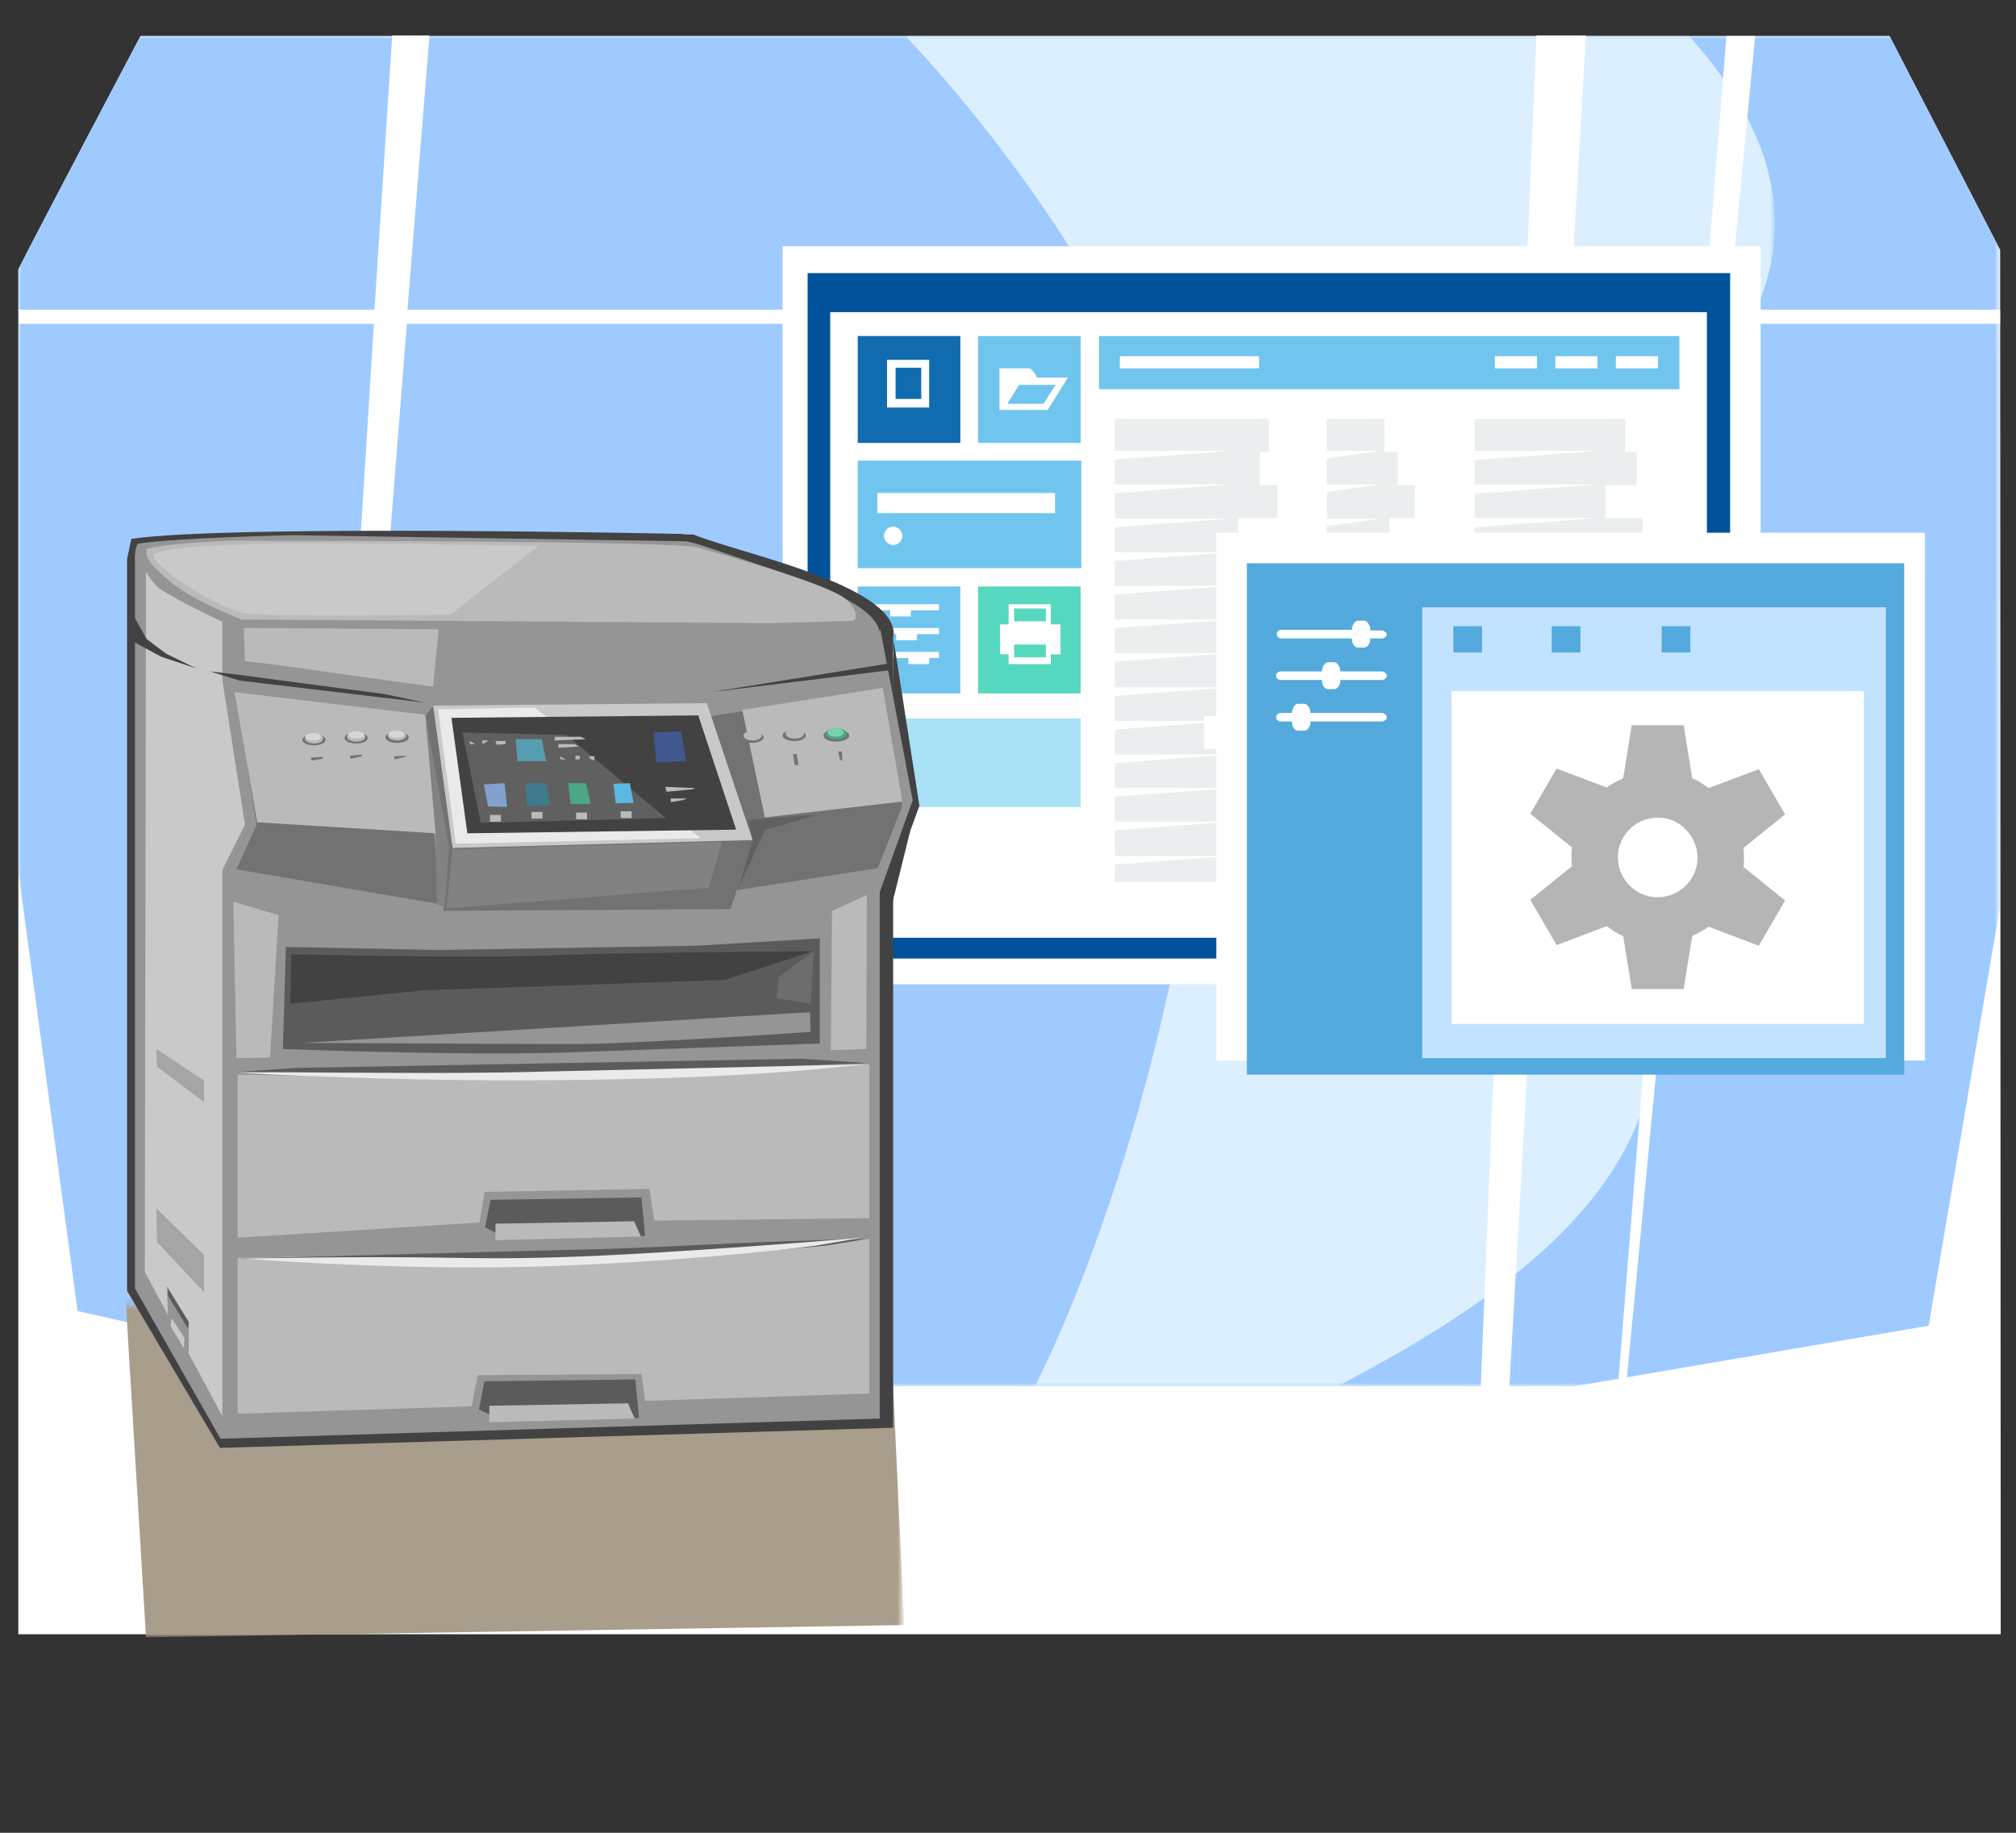 <svg xmlns="http://www.w3.org/2000/svg" width="330" height="300" xmlns:v="https://vecta.io/nano"><rect width="100%" height="100%" fill="#333333" stroke="none"/><style><![CDATA[.B{fill:#bababa}.C{fill-rule:evenodd}.D{fill:#727272}.E{fill:#fff}.F{fill:#5b5b5b}.G{fill:#424242}.H{fill:#959596}.I{fill:#cac9ca}.J{fill:#eaeaea}.K{fill:#d6d6d6}]]></style><path d="M23 5.9h286.3l18.1 35 .1 226.6H3V44.1C6.2 37.7 23 5.9 23 5.9z" class="C E"/><defs><filter id="A" filterUnits="userSpaceOnUse" x="3" y="5.9" width="324.4" height="221"><feColorMatrix values="1 0 0 0 0  0 1 0 0 0  0 0 1 0 0  0 0 0 1 0"/></filter></defs><mask maskUnits="userSpaceOnUse" x="3" y="5.9" width="324.4" height="221" id="B"><g filter="url(#A)"><linearGradient id="C" gradientUnits="userSpaceOnUse" x1="163.639" y1="219.728" x2="163.639" y2="-21.759"><stop offset=".106"/><stop offset="1" stop-color="#fff"/></linearGradient><path fill="url(#C)" d="M-3.6 3.7h334.5v241.5H-3.6z" class="C"/></g></mask><path mask="url(#B)" fill="#9fcaff" d="M23 5.9h286.3l18.1 35 .1 106.8-11.8 69.3-57.9 9.9H67.5l-54.8-12.3-9.7-72V44.1C6.2 37.7 23 5.9 23 5.9z" class="C"/><defs><filter id="D" filterUnits="userSpaceOnUse" x="148.2" y="5.8" width="142.4" height="221.1"><feColorMatrix values="1 0 0 0 0  0 1 0 0 0  0 0 1 0 0  0 0 0 1 0"/></filter></defs><mask maskUnits="userSpaceOnUse" x="148.2" y="5.8" width="142.4" height="221.1" id="E"><g filter="url(#D)"><linearGradient id="F" gradientUnits="userSpaceOnUse" x1="230.386" y1="221.895" x2="230.386" y2="-19.593"><stop offset=".05"/><stop offset="1" stop-color="#fff"/></linearGradient><path fill="url(#F)" d="M68.4-5.3h324v241.5h-324z" class="C"/></g></mask><path mask="url(#E)" fill="#dcefff" d="M148.2 5.9h128.3c12.9 14.5 28.6 40.8-12.3 70.7-18.8 13.8 4.9 59.2 6.4 92 1.5 30.3-36.2 50-51.6 58.3h-49.6s23.1-43.3 29-111.5c4.7-53.9-50.2-109.5-50.2-109.5z" class="C"/><g class="E"><path d="M327.4 50.7H283l4.3-44.8h-4.7L279 50.7h-22l2.6-44.9h-8.1l-1.9 44.9H66.7l3.6-44.9h-6.1l-2.9 44.9H3.1V53h58.1L50 232.1l2.9-5.9L66.6 53h182.9l-7.4 180.8 4.7-2L256.9 53h21.9l-14.7 183.1 1.9-7.3L282.8 53h44.6z" class="C"/><path d="M128.1 40.3h160.1v120.8H128.1z"/></g><g class="C"><path fill="#00539b" d="M132.2 44.7h151v112.2h-151z"/><path d="M135.9 51.1h143.5v102.4H135.9z" class="E"/></g><path d="M146.6 60.2h4.2v5.1h-4.2zm-6.2-5.2v17.5h16.8V55h-16.8zm11.7 11.7h-6.9v-7.8h6.9v7.8z" fill="#106baf"/><path d="M166 99.6h5.2v2.1H166zm0 5.9h5.2v2.1H166zm-5.9-9.5v17.5h16.8V96h-16.8zm13.5 11.1H172v1.6h-6.9v-1.6h-1.4v-4.9h1.4v-3.3h6.9v3.3h1.6v4.9z" fill="#56d8bf"/><path d="M179.9 55v8.7h95V55h-95zm26.2 5.3h-22.8v-2h22.8v2zm45.5 0h-6.9v-2h6.9v2zm9.9 0h-6.9v-2h6.9v2zm9.9 0h-6.9v-2h6.9v2zM140.4 93H177V75.4h-36.6V93zm5.8-3.8a1.54 1.54 0 0 1-1.5-1.5 1.54 1.54 0 0 1 1.5-1.5 1.54 1.54 0 0 1 1.5 1.5 1.47 1.47 0 0 1-1.5 1.5zm-2.6-8.5h29.1V84h-29.1v-3.3zm-3.2 32.8h16.8V96h-16.8v17.5zm2.8-14.6h10.5v1h-4.6v1h-3.4v-1h-2.6v-1zm0 3.9h10.5v1h-3.6v1h-3.4v-1h-3.6v-1zm0 3.9h10.5v1h-1.6v1h-3.4v-1h-5.5v-1zm16.9-34.2h16.8V55h-16.8v17.5zm3.5-12.2h4.9c.4 0 1.2 1.2 1.2 1.5h5.1l-3.3 5.3h-7.9v-6.8zm3.2 2.7l-1.9 3.1h5.9l2-3.1z" fill="#70c5ef"/><path fill="#a9e1f7" d="M140.5 117.6h36.4v14.5h-36.4z"/><path fill="#eaeeef" d="M210.5 122.8v5.4h-2.8v5.4h-7.1v5.4h7.1v5.4h-25.2V139v-5.4-5.4-5.4-5.4-5.4-5.4-5.6-5.4-5.4-5.4-5.4V74v-5.4h25.2V74h-1.5v5.4h2.9v5.4h-6.4v5.4h5.1v5.4h-2.2v5.4h2.2v5.4H200v5.4h7.6v5.4h-10.5v5.4h13.4zm58.4-32.6v-5.4h-6.1v-5.4h5.1V74H266v-5.4h-24.6V74v5.4 5.4 5.4 5.4 5.4 5.4 5.4 5.4 5.4 5.4 5.4 5.4 5.4h27.5v-5.4h-4.6v-5.4h-4.8V128h9.4v-5.4h-1v-5.4h-5.1v-5.4h6.1v-5.4h-4.6V101h3.6v-5.4h-7.7v-5.4h8.7zm-41 16.3V101h1.8v-5.4h2.4v-5.4h-4.7v-5.4h4.2v-5.4h-2.8V74h-2.2v-5.4h-9.4V74v5.4 5.4 5.4 5.4 5.4 5.4 5.4 5.4 5.4 5.4 5.4 5.4 5.4h12.5v-5.4h-3.1v-5.4h1.7V128h-5.8v-5.4h7.9v-5.4h-2.5v-5.4h-1.3v-5.4h1.3z"/><path d="M240.1 75.4v-1.6h21.5l-21.5 1.6zm-38.7-1.6h-21.5v1.6l21.5-1.6zm24.6 0h-11.5v1.6l11.5-1.6zm14.1 7.1v-1.6h21.5l-21.5 1.6zm-38.7-1.6h-21.5v1.6l21.5-1.6zm24.6 0h-11.5v1.6l11.5-1.6zm14.1 7.1v-1.6h21.5l-21.5 1.6zm-38.7-1.5h-21.5v1.6l21.5-1.6zm24.6 0h-11.5v1.6l11.5-1.6zm14.1 7.1v-1.6h21.5L240.1 92zm-38.7-1.6h-21.5V92l21.5-1.6zm24.6 0h-11.5V92l11.5-1.6zm14.1 7.1v-1.6h21.5l-21.5 1.6zm-38.7-1.6h-21.5v1.6l21.5-1.6zm24.6 0h-11.5v1.6l11.5-1.6zm14.1 7.1v-1.6h21.5l-21.5 1.6zm-38.7-1.6h-21.5v1.6l21.5-1.6zm24.6 0h-11.5v1.6l11.5-1.6zm14.1 7.1v-1.6h21.5l-21.5 1.6zm-38.7-1.6h-21.5v1.6l21.5-1.6zm24.6 0h-11.5v1.6l11.5-1.6zm14.1 7.1v-1.6h21.5l-21.5 1.6zm-38.7-1.5h-21.5v1.6l21.5-1.6zm24.6 0h-11.5v1.6l11.5-1.6zm14.1 7.1V118h21.5l-21.5 1.6zm-38.7-1.6h-21.5v1.6l21.5-1.6zm24.6 0h-11.5v1.6L226 118zm14.1 7.1v-1.6h21.5l-21.5 1.6zm-38.7-1.6h-21.5v1.6l21.5-1.6zm24.6 0h-11.5v1.6l11.5-1.6zm14.1 7.1V129h21.5l-21.5 1.6zm-38.7-1.6h-21.5v1.6l21.5-1.6zm24.6 0h-11.5v1.6L226 129zm14.1 7.1v-1.6h21.5l-21.5 1.6zm-38.7-1.6h-21.5v1.6l21.5-1.6zm24.6 0h-11.5v1.6l11.5-1.6zm14.1 7.1V140h21.5l-21.5 1.6zm-38.7-1.5h-21.5v1.6l21.5-1.6zm24.6 0h-11.5v1.6l11.5-1.6z" class="E"/><defs><filter id="G" filterUnits="userSpaceOnUse" x="20.4" y="209.9" width="127.5" height="58.1"><feColorMatrix values="1 0 0 0 0  0 1 0 0 0  0 0 1 0 0  0 0 0 1 0"/></filter></defs><mask maskUnits="userSpaceOnUse" x="20.4" y="209.9" width="127.5" height="58.1" id="H"><g filter="url(#G)"><linearGradient id="I" gradientUnits="userSpaceOnUse" x1="77.265" y1="266.572" x2="77.265" y2="203.187"><stop offset="0"/><stop offset=".1" stop-color="#161616"/><stop offset="1" stop-color="#fff"/></linearGradient><path fill="url(#I)" d="M-1.2 213.6h156.9V277H-1.2z" class="C"/></g></mask><path mask="url(#H)" fill="#a99d8b" d="M20.4 209.9l125.1 2L148 266l-124.1 2z" class="C"/><g class="G"><path d="M113.5 87.5c8 3.2 32.8 8.2 32.8 16.3-.5 2.2-5.4.7-5.4.7l-31.7-17.1 4.3.1z"/><path d="M146.3 233.7L36 237l-15.2-25.7V91.5l.7-3.3c16.6-2.4 90.2-.8 90.2-.8l34.5 16.2v130.1z"/></g><path d="M36.1 235.5l107.9-3.3V103.5c-.7-4.7-12.1-8.5-20.5-11.3-3.9-1.3-10.2-3.6-11.3-3.6l-64.3-1S29.1 88 22.5 89c-.6 1.5-.4 2.8-.4 3.2v118.7l14 24.6z" class="H"/><path d="M36.4 231.8v-130s-7.2-3.4-10.2-5.4c-1.1-.7-2.3-2.8-2.3-2.8l-.2 114.6 12.7 23.6z" class="I"/><path d="M142.3 202.8l-49.7 2-53.7 1.1v25.5l38.3-1.2 1-5.1 26.8-.2.6 4.4 36.7-1.2v-25.3z" class="B"/><path d="M141.9 202.8c-20.9.4-35.3 1.6-49.6 1.8L39.1 206s31.3 1.4 56.1.4 39.9-2.5 39.9-2.5l6.8-1.1z" class="F"/><path d="M141.1 202.6s-32.1 2.7-49.9 3.2-15.5-.4-51.5.2c0 0 27 2.2 51.8 1.2s42-3.3 42-3.3l7.6-1.3z" class="J"/><path d="M142.3 174.2l-45.8 2.3c-13.4.2-57.6-.6-57.6-.6v26.7l39.6-2.5.8-5 27-.5.8 5.2 35.2-.4v-25.2z" class="B"/><path d="M79.4 200.9l.9-4.5 24.7-.4.6 6.3-22.5.5z" class="F"/><g class="D"><path d="M122.6 140v-.2l.6-2.3-49.3.3-2.9-22.3-1.3 1.5 3 23.1z"/><path d="M119.6 148.8l-47 .3-2.4-27.7 3.2 17.3 49.3.3z"/></g><path d="M146.3 104.9l4.2 27-1.5 4.1-3.5 14.1z" class="G"/><path d="M141.1 147.9l2.7-1.3 5.6-15.6-5.3-28-7.7 27.9z" class="H"/><path d="M39.2 117.4l30.4.4L72 148l-33.3-5.7L42 135z" class="D"/><path d="M38.4 113.3l31.2 3.7.2 1.2 1.5 18.2-29.2-1.8z" class="B"/><path d="M48.6 174.8l82.6-1.5 10.7.7-45.4 1.8c-12.7.1-56.9-.4-56.9-.4l9-.6z" class="F"/><path d="M126.3 102l13.4-.4s1.4-.7-1-3.3-20.8-7.6-24.5-8.7c-3.8-1.1-72.5-1.1-75.6-1.1S26 89.1 24 89.9c-.4 1.6 1.3 3.2 4.5 5.8s11 5.7 11 5.7l86.8.6z" class="B"/><path d="M115.9 117.3l27.4-4.3 4.4 18.9-4 10.2-23.7 3.7z" class="D"/><path d="M121.5 116.2l23-3.6 3.2 18.6-22.5 2.6z" class="B"/><path d="M70.9 115.5l44.8-.4 7.5 22.4-49.1 1.3zM36 108.8l4.1 26.2-4.8 9.6z" class="I"/><path fill="#606060" d="M122.5 134.2l.7 3.3-2.3 7.9 4.3-9.5 8.6-2.6z"/><path d="M73.5 138.6l-.7 10-1.3-.6-.2-11.8-1.7-19.2zm.6.4l44.1-1.2-2.2 7.5-42.9 3.4z" fill="#828282"/><ellipse cx="123.1" cy="120.7" rx="1.9" ry=".9" class="D"/><ellipse cx="123.2" cy="120.4" rx="1.5" ry=".8" class="B"/><ellipse cx="130" cy="120.4" rx="1.9" ry=".9" class="D"/><ellipse cx="130.1" cy="120.1" rx="1.5" ry=".8" class="B"/><ellipse cx="136.9" cy="120.4" rx="2.1" ry="1" class="D"/><ellipse fill="#4aa884" cx="136.9" cy="120.1" rx="1.7" ry=".9"/><ellipse fill="#75d3ad" cx="136.8" cy="119.9" rx="1.3" ry=".7"/><ellipse cx="51.4" cy="121.1" rx="1.9" ry=".9" class="D"/><ellipse cx="51.4" cy="120.9" rx="1.5" ry=".8" class="B"/><ellipse cx="51.3" cy="120.6" rx="1.3" ry=".6" class="K"/><ellipse cx="58.3" cy="120.8" rx="1.9" ry=".9" class="D"/><ellipse cx="58.3" cy="120.6" rx="1.5" ry=".8" class="B"/><ellipse cx="58.3" cy="120.3" rx="1.3" ry=".6" class="K"/><ellipse cx="65" cy="120.7" rx="1.9" ry=".9" class="D"/><ellipse cx="65" cy="120.4" rx="1.5" ry=".8" class="B"/><ellipse cx="64.9" cy="120.2" rx="1.3" ry=".6" class="K"/><path d="M129.8 123.5l.6-.1.3 1.8h-.6zm7.4-.5h.6l.1 1.6-.4-.3zm-86.3 1l2-.1-.1.3-1.8.3zm6.4-.3l2-.2-.1.3-1.8.4zm7.2.1l2-.1-.2.2-1.7.4z" class="D"/><path d="M46.3 171.7l.5-16.7 25.1.5 42.1-.7 20.2-1.2v17.2l-42.3 1.5c-17.9.5-45.6-.6-45.6-.6z" class="F"/><path d="M71.7 116.1l15.8-.3 27.2 21.4-40.1.9z" class="J"/><path d="M145.7 109.7l-29.4 3.6 29.2-4.7zm-124.1-9.4l2.4 4.3 3.2 2.4 4.9 2.4-5.7-1.9-2.6-1.4-2.4-1.3zm12.8 9.6l4.8 1.5 30.3 3.6-6.6-1.4-20.5-2.7-2.9-.4z" class="G"/><path d="M88.2 89.3c-5.9 0-38-.6-45.2-.3-6.8.3-13.9.3-17.6 1.6-1.1.4 1.1 2.2 1.9 2.9 3.7 3.1 10.6 6.6 12.9 6.9 5.6.7 33.5.2 33.5.2l14.5-11.3z" class="I"/><path d="M73.9 117.5l2.6 18.9 44-.6-6.2-18.7z" class="G"/><path fill="#606060" d="M75.7 119.9l17 .4 16.3 13.6-30.3.8z"/><path fill="#40588e" d="M111.5 119.7l-4.5.2.4 4.9 4.9-.2z"/><path fill="#82a1ce" d="M79.2 128.4l.7 3.6 3.1.1-.4-3.9z"/><path fill="#4aa884" d="M93 128.2l.4 3.4h3.3l-.8-3.4z"/><path fill="#5ab8e2" d="M100.4 128.3l.4 3.2 2.9-.1-.6-3.2z"/><path fill="#417a8c" d="M86.3 132l-.3-3.8h3.4l.7 3.6z"/><path d="M80.2 133.4H82v1.1h-1.8zm21.4-.6h1.8v1.1h-1.8zm-7.3.2h1.8v1.1h-1.8zm-7.3-.1h1.8v1.1H87z" class="B"/><path fill="#569eb2" d="M84.4 121l.3 3.6h4.7l-.7-3.6z"/><path d="M95.9 121l-5.1.2v-.6h4.3zm-1.2 1.2l-3.3.2v-.6h2.7zm-17.8-.9v.5h.9zm2.1.5l-.1-.6H80zm2.3.1l-.2-.6h1.7l-.1.5zm10.3 1.9l.2.5h.8zm2.6-.1v.6h.7v-.6zm2.4.5l-.2-.4h.9v.7zm12.3 4.6l4.9.2-.5.2-4.2.4zm.9 1.9h2.7l-.9.3-1.8.3zm-28.7 69.6v2.7l23.8-.6-1.1-2.5z" class="B"/><path d="M78.4 230.7l.9-4.6 24.7-.3.6 6.3-22.5.4z" class="F"/><path d="M80.1 230.1v2.7l23.8-.6-1.1-2.5z" class="B"/><path d="M27.5 215.4l-.2-4.9 3.6 5.9v5.2z" class="H"/><path d="M27.9 217l.2-1.2 2.1 3.2-.1 1.7z" class="I"/><path d="M27.5 210.9l3.4 5.5-.1 1.1-3.3-5.4z" class="F"/><path d="M142.1 174.2l-52.9 1.2c-17.8.5-37.7 0-50.1.2 0 0 25.7 1.5 52.3 1.2 26.7-.2 41.1-1.7 41.1-1.7l9.6-.9z" class="J"/><path d="M39.9 102.8l31.9.2-.9 9.4-17.4-2.4c-6.5-1-13.4-1.8-13.4-1.8l-.2-5.4z" class="B"/><path d="M25.6 197.8l7.8 7.6v6.1l-7.7-8.2zm0-26.1l7.8 5.2v3.5l-7.7-5.8z" fill="#a5a5a5"/><path d="M49.6 170.7l80.9-4.9 2.1-.1.1 3.2s-28.8 2-38.7 2-44.4-.2-44.4-.2z" class="H"/><path fill="#6d6d6d" d="M132.7 164.3l.5-8.6-5.7 4.2-.4 3.5z"/><path d="M47.5 164.3l.2-8.1s29.5.7 41.6.2 43.8-.7 43.8-.7l-14.5 4.7-49.2 1.7-21.9 2.2z" class="G"/><path d="M38.2 147.6l7.4 2.2-1.4 23.3-5.5.1zm97.8 24.3l5.8-.2.1-25.2-5.7 2.6z" class="B"/><g class="C"><path d="M199.1 87.2h116v86.4h-116z" class="E"/><path fill="#54a9dd" d="M204.1,92.2h107.6v83.7H204.1V92.2z"/><path fill="#c2e3ff" d="M232.8,99.4h75.9v73.8h-75.9V99.4z"/><path d="M237.6,113.1v54.5h67.5v-54.5H237.6z" class="E"/><path d="M237.9 102.5h4.7v4.3h-4.7zm16.1 0h4.7v4.3H254zm18 0h4.7v4.3H272z" fill="#54a9dd"/><path d="M226.2 116.7h-11.7v-.1c0-.6-.5-1.4-1-1.4h-1c-.6 0-1 .9-1 1.4v.1h-1.9c-.3 0-.7.3-.7.6v.2c0 .3.4.6.7.6h1.9v.2c0 .6.4 1.3 1 1.3h1c.6 0 1-.8 1-1.3v-.2h11.7c.3 0 .8-.3.8-.6v-.2c-.1-.3-.5-.6-.8-.6zm0-13.5h-1.9v-.2c0-.6-.5-1.4-1-1.4h-1c-.6 0-1 .9-1 1.4v.1h-11.6c-.3 0-.7.3-.7.6v.2c0 .3.4.6.7.6h11.6v.2c0 .6.4 1.3 1 1.3h1c.6 0 1-.8 1-1.3v-.2h1.9c.3 0 .8-.3.8-.6v-.2a1.13 1.13 0 0 0-.8-.5zm0 6.7h-6.8v-.1c0-.6-.5-1.4-1-1.4h-1c-.6 0-1 .9-1 1.4v.1h-6.8c-.3 0-.7.3-.7.6v.2c0 .3.4.6.7.6h6.8v.2c0 .6.4 1.3 1 1.3h1c.6 0 1-.8 1-1.3v-.2h6.8c.3 0 .8-.3.8-.6v-.2c-.1-.3-.5-.6-.8-.6z" class="E"/></g><path fill="#b5b5b5" d="M285.4 138.8l6.8-5.5-4.3-7.4-8.2 3.1-1.3-.9c-.5-.3-.9-.5-1.4-.7l-1.4-8.7h-8.5l-1.4 8.7c-.9.4-1.9.9-2.7 1.5l-8.2-3.1-4.3 7.4 6.8 5.5c-.1 1-.1 2.1 0 3.1l-6.8 5.5 4.3 7.4 8.2-3.1 1.3.9c.5.3.9.5 1.4.7l1.4 8.7h8.5l1.4-8.7c.9-.4 1.8-.9 2.7-1.5l8.2 3.1 4.3-7.4-6.8-5.5c.1-1 .1-2 0-3.1zm-8.4 4.8c-1.8 3.1-5.8 4.2-8.9 2.4s-4.2-5.8-2.4-8.9 5.8-4.2 8.9-2.4c3.1 1.9 4.2 5.8 2.4 8.9z"/></svg>